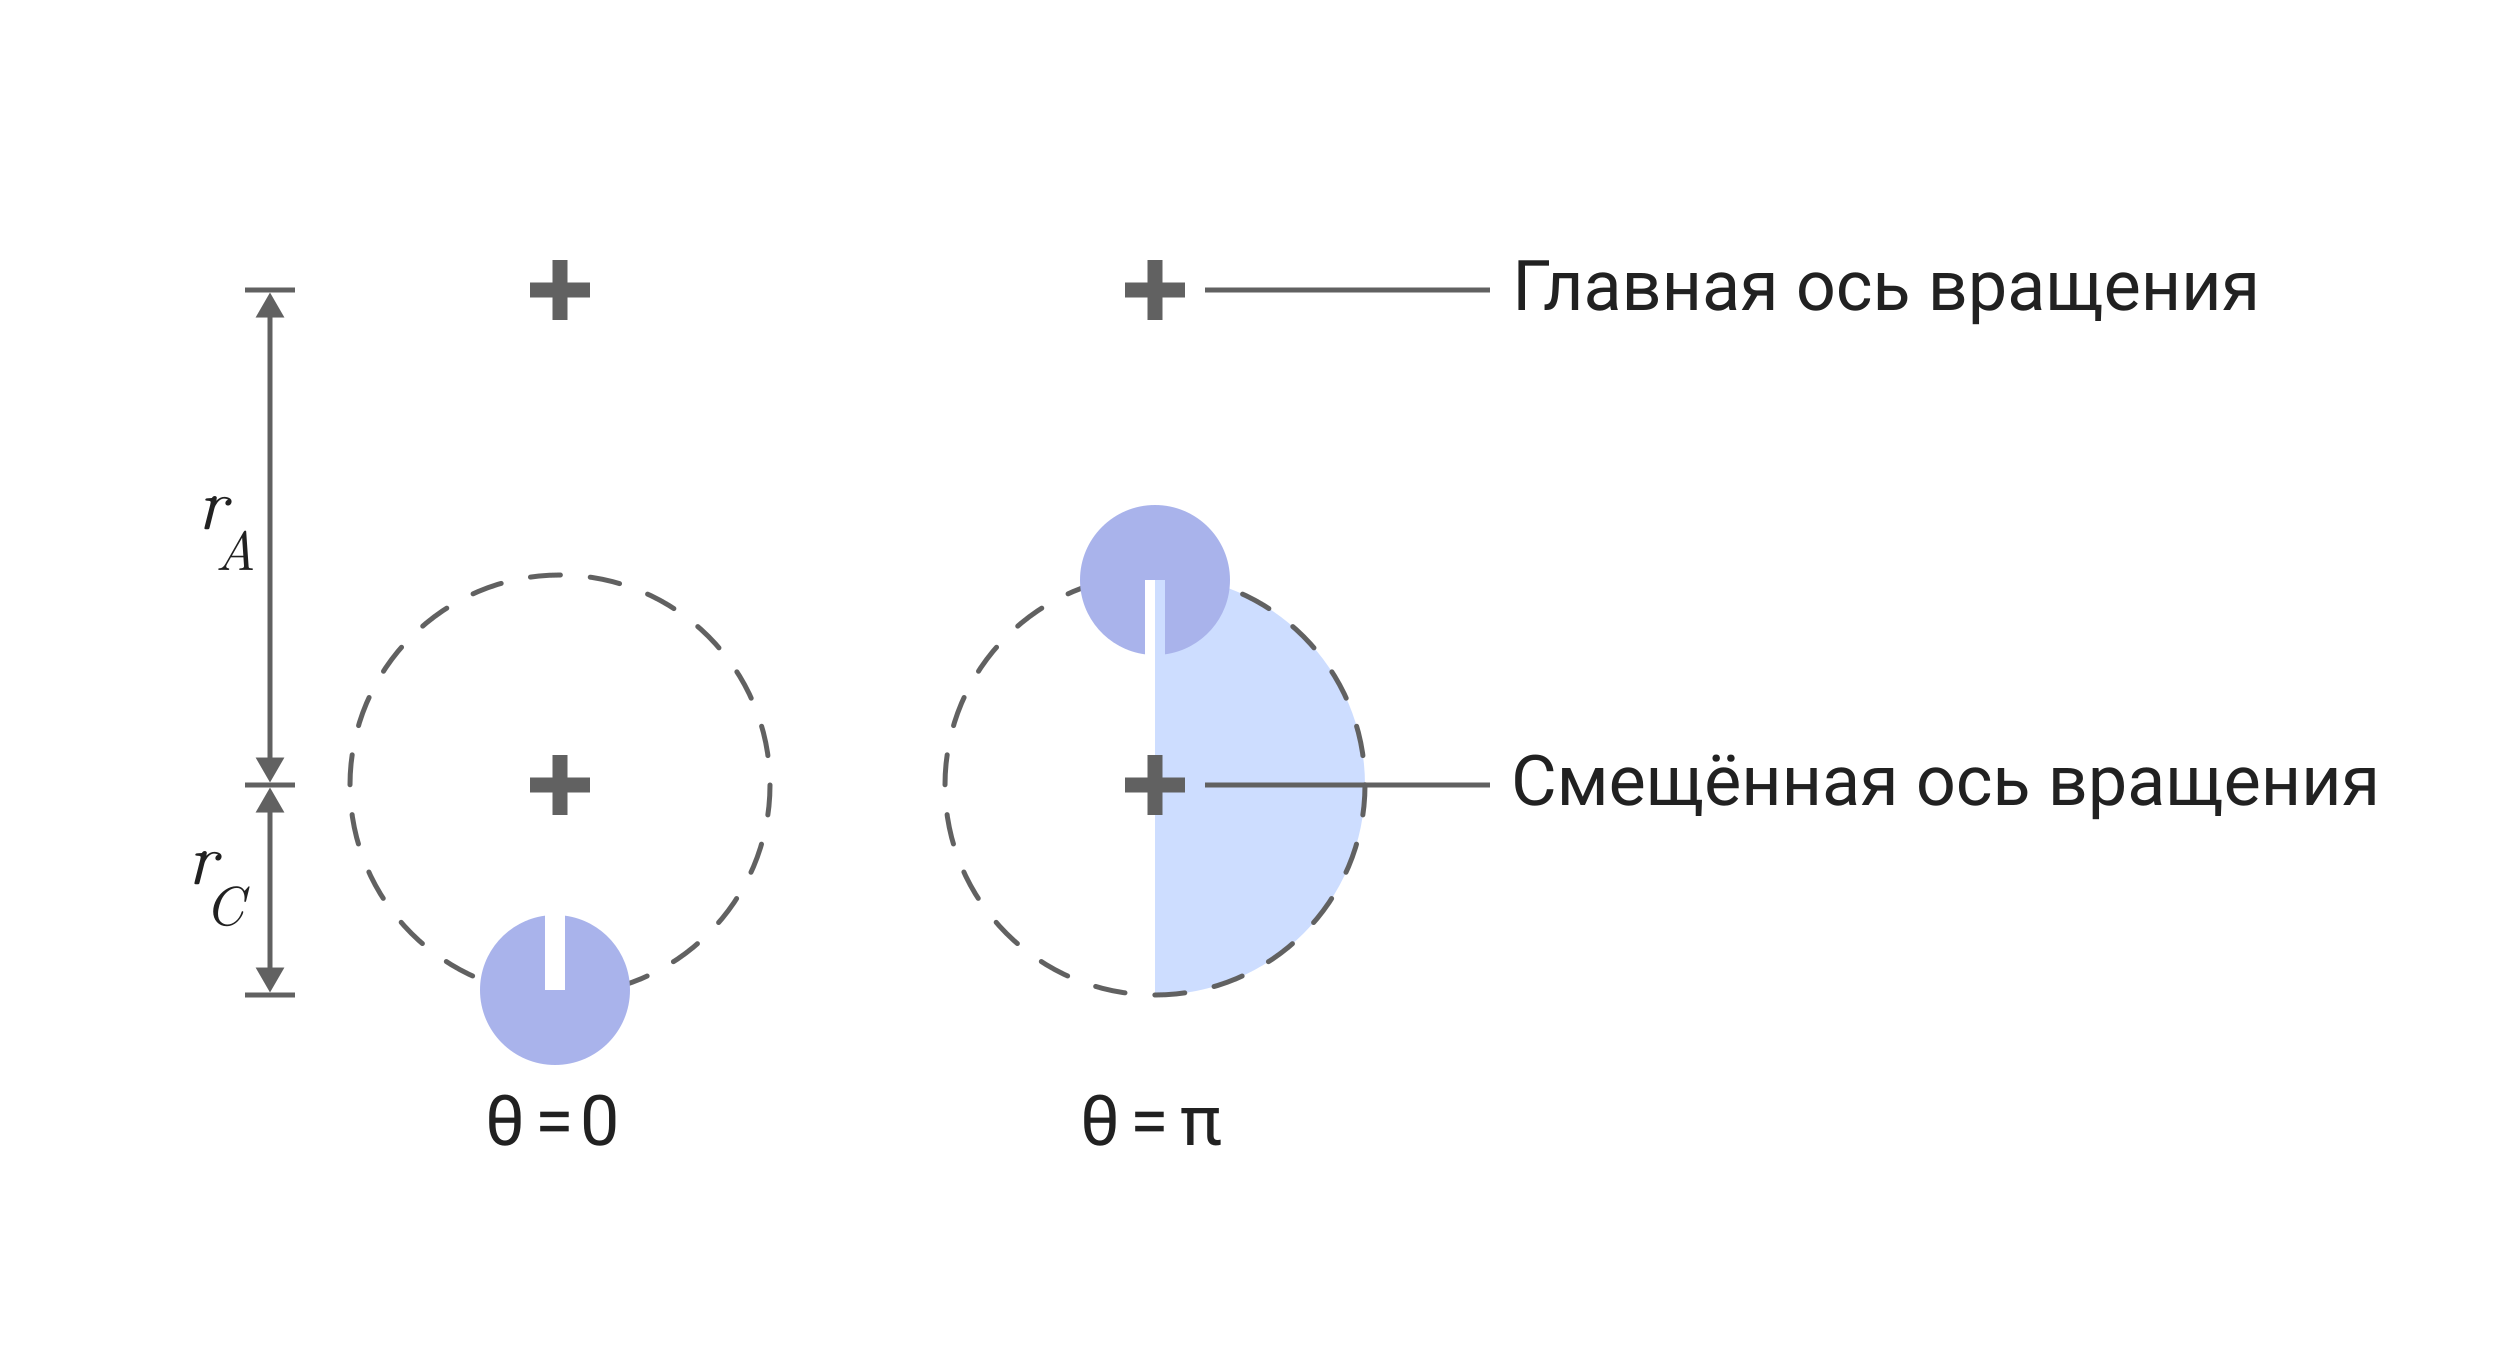 <svg width="500" height="272" viewBox="0 0 500 272" fill="none" xmlns="http://www.w3.org/2000/svg">
<path d="M231 199C254.196 199 273 180.196 273 157C273 133.804 254.196 115 231 115V199Z" fill="#CDDDFF"/>
<circle cx="112" cy="157" r="42" stroke="#616161" stroke-linecap="round" stroke-dasharray="6 6"/>
<circle cx="231" cy="157" r="42" stroke="#616161" stroke-linecap="round" stroke-dasharray="6 6"/>
<path d="M309.799 52.047V53.127H305V62H303.688V52.047H309.799ZM314.516 54.603V55.649H310.94V54.603H314.516ZM315.63 54.603V62H314.365V54.603H315.63ZM310.633 54.603H311.904L311.713 58.172C311.681 58.723 311.629 59.211 311.556 59.635C311.487 60.054 311.392 60.414 311.269 60.715C311.15 61.016 311 61.262 310.817 61.453C310.64 61.64 310.425 61.779 310.175 61.87C309.924 61.957 309.635 62 309.307 62H308.91V60.886L309.184 60.865C309.38 60.852 309.546 60.806 309.683 60.728C309.824 60.651 309.942 60.537 310.038 60.387C310.134 60.232 310.211 60.033 310.271 59.792C310.334 59.55 310.382 59.263 310.414 58.931C310.451 58.598 310.478 58.211 310.496 57.769L310.633 54.603ZM322.028 60.735V56.928C322.028 56.636 321.969 56.383 321.851 56.169C321.737 55.95 321.563 55.782 321.331 55.663C321.099 55.545 320.812 55.485 320.47 55.485C320.151 55.485 319.87 55.54 319.629 55.649C319.392 55.759 319.205 55.902 319.068 56.08C318.936 56.258 318.87 56.449 318.87 56.654H317.605C317.605 56.39 317.674 56.128 317.811 55.868C317.947 55.608 318.143 55.374 318.398 55.164C318.658 54.95 318.968 54.781 319.328 54.658C319.693 54.531 320.098 54.467 320.545 54.467C321.083 54.467 321.557 54.558 321.967 54.74C322.382 54.922 322.705 55.198 322.938 55.567C323.174 55.932 323.293 56.39 323.293 56.941V60.387C323.293 60.633 323.313 60.895 323.354 61.173C323.4 61.451 323.466 61.69 323.553 61.891V62H322.233C322.17 61.854 322.119 61.66 322.083 61.419C322.047 61.173 322.028 60.945 322.028 60.735ZM322.247 57.516L322.261 58.404H320.982C320.622 58.404 320.301 58.434 320.019 58.493C319.736 58.548 319.499 58.632 319.308 58.746C319.116 58.86 318.97 59.004 318.87 59.177C318.77 59.345 318.72 59.544 318.72 59.772C318.72 60.004 318.772 60.216 318.877 60.407C318.982 60.599 319.139 60.751 319.349 60.865C319.563 60.975 319.825 61.029 320.135 61.029C320.522 61.029 320.864 60.947 321.16 60.783C321.456 60.619 321.691 60.419 321.864 60.182C322.042 59.945 322.138 59.715 322.151 59.491L322.691 60.1C322.66 60.291 322.573 60.503 322.432 60.735C322.29 60.968 322.101 61.191 321.864 61.405C321.632 61.615 321.354 61.79 321.03 61.932C320.711 62.068 320.351 62.137 319.95 62.137C319.449 62.137 319.009 62.039 318.631 61.843C318.257 61.647 317.965 61.385 317.756 61.057C317.551 60.724 317.448 60.352 317.448 59.942C317.448 59.546 317.526 59.197 317.681 58.897C317.836 58.591 318.059 58.338 318.351 58.138C318.642 57.933 318.993 57.778 319.403 57.673C319.813 57.568 320.271 57.516 320.777 57.516H322.247ZM328.755 58.746H326.328L326.314 57.734H328.297C328.689 57.734 329.015 57.696 329.274 57.618C329.539 57.541 329.737 57.425 329.869 57.27C330.001 57.115 330.067 56.923 330.067 56.695C330.067 56.518 330.029 56.363 329.951 56.23C329.878 56.094 329.767 55.982 329.616 55.895C329.466 55.804 329.279 55.738 329.056 55.697C328.837 55.652 328.579 55.629 328.283 55.629H326.663V62H325.398V54.603H328.283C328.753 54.603 329.174 54.645 329.548 54.727C329.926 54.809 330.247 54.934 330.512 55.102C330.781 55.267 330.986 55.476 331.127 55.731C331.268 55.987 331.339 56.287 331.339 56.634C331.339 56.857 331.293 57.069 331.202 57.27C331.111 57.47 330.977 57.648 330.799 57.803C330.621 57.958 330.402 58.085 330.143 58.185C329.883 58.281 329.584 58.343 329.247 58.37L328.755 58.746ZM328.755 62H325.87L326.499 60.975H328.755C329.106 60.975 329.397 60.931 329.63 60.845C329.862 60.754 330.035 60.626 330.149 60.462C330.268 60.293 330.327 60.093 330.327 59.86C330.327 59.628 330.268 59.43 330.149 59.266C330.035 59.097 329.862 58.969 329.63 58.883C329.397 58.792 329.106 58.746 328.755 58.746H326.834L326.848 57.734H329.247L329.705 58.117C330.111 58.149 330.455 58.249 330.737 58.418C331.02 58.587 331.234 58.801 331.38 59.06C331.526 59.316 331.599 59.594 331.599 59.895C331.599 60.241 331.533 60.546 331.4 60.81C331.273 61.075 331.086 61.296 330.84 61.474C330.594 61.647 330.295 61.779 329.944 61.87C329.593 61.957 329.197 62 328.755 62ZM338.312 57.81V58.835H334.401V57.81H338.312ZM334.668 54.603V62H333.403V54.603H334.668ZM339.337 54.603V62H338.065V54.603H339.337ZM345.735 60.735V56.928C345.735 56.636 345.676 56.383 345.558 56.169C345.444 55.95 345.271 55.782 345.038 55.663C344.806 55.545 344.519 55.485 344.177 55.485C343.858 55.485 343.577 55.54 343.336 55.649C343.099 55.759 342.912 55.902 342.775 56.08C342.643 56.258 342.577 56.449 342.577 56.654H341.312C341.312 56.39 341.381 56.128 341.518 55.868C341.654 55.608 341.85 55.374 342.105 55.164C342.365 54.95 342.675 54.781 343.035 54.658C343.4 54.531 343.805 54.467 344.252 54.467C344.79 54.467 345.264 54.558 345.674 54.74C346.089 54.922 346.412 55.198 346.645 55.567C346.882 55.932 347 56.39 347 56.941V60.387C347 60.633 347.021 60.895 347.062 61.173C347.107 61.451 347.173 61.69 347.26 61.891V62H345.94C345.877 61.854 345.826 61.66 345.79 61.419C345.754 61.173 345.735 60.945 345.735 60.735ZM345.954 57.516L345.968 58.404H344.689C344.329 58.404 344.008 58.434 343.726 58.493C343.443 58.548 343.206 58.632 343.015 58.746C342.823 58.86 342.677 59.004 342.577 59.177C342.477 59.345 342.427 59.544 342.427 59.772C342.427 60.004 342.479 60.216 342.584 60.407C342.689 60.599 342.846 60.751 343.056 60.865C343.27 60.975 343.532 61.029 343.842 61.029C344.229 61.029 344.571 60.947 344.867 60.783C345.163 60.619 345.398 60.419 345.571 60.182C345.749 59.945 345.845 59.715 345.858 59.491L346.398 60.1C346.367 60.291 346.28 60.503 346.139 60.735C345.997 60.968 345.808 61.191 345.571 61.405C345.339 61.615 345.061 61.79 344.737 61.932C344.418 62.068 344.058 62.137 343.657 62.137C343.156 62.137 342.716 62.039 342.338 61.843C341.964 61.647 341.673 61.385 341.463 61.057C341.258 60.724 341.155 60.352 341.155 59.942C341.155 59.546 341.233 59.197 341.388 58.897C341.543 58.591 341.766 58.338 342.058 58.138C342.349 57.933 342.7 57.778 343.11 57.673C343.521 57.568 343.979 57.516 344.484 57.516H345.954ZM350.486 58.473H351.854L349.714 62H348.347L350.486 58.473ZM351.546 54.603H354.636V62H353.371V55.629H351.546C351.186 55.629 350.892 55.69 350.664 55.813C350.436 55.932 350.27 56.087 350.165 56.278C350.06 56.47 350.008 56.668 350.008 56.873C350.008 57.074 350.056 57.267 350.151 57.454C350.247 57.636 350.397 57.787 350.603 57.905C350.808 58.024 351.072 58.083 351.396 58.083H353.713V59.122H351.396C350.972 59.122 350.596 59.065 350.268 58.951C349.939 58.837 349.661 58.68 349.434 58.48C349.206 58.274 349.033 58.035 348.914 57.762C348.796 57.484 348.736 57.183 348.736 56.859C348.736 56.536 348.798 56.237 348.921 55.964C349.049 55.69 349.231 55.451 349.468 55.246C349.709 55.041 350.003 54.884 350.35 54.774C350.701 54.66 351.099 54.603 351.546 54.603ZM359.811 58.384V58.227C359.811 57.693 359.888 57.199 360.043 56.743C360.198 56.283 360.421 55.884 360.713 55.547C361.005 55.205 361.358 54.941 361.772 54.754C362.187 54.562 362.652 54.467 363.167 54.467C363.687 54.467 364.154 54.562 364.568 54.754C364.988 54.941 365.343 55.205 365.635 55.547C365.931 55.884 366.157 56.283 366.312 56.743C366.466 57.199 366.544 57.693 366.544 58.227V58.384C366.544 58.917 366.466 59.411 366.312 59.867C366.157 60.323 365.931 60.722 365.635 61.063C365.343 61.401 364.99 61.665 364.575 61.856C364.165 62.043 363.7 62.137 363.181 62.137C362.661 62.137 362.194 62.043 361.779 61.856C361.365 61.665 361.009 61.401 360.713 61.063C360.421 60.722 360.198 60.323 360.043 59.867C359.888 59.411 359.811 58.917 359.811 58.384ZM361.075 58.227V58.384C361.075 58.753 361.118 59.102 361.205 59.43C361.292 59.753 361.422 60.04 361.595 60.291C361.772 60.542 361.993 60.74 362.258 60.886C362.522 61.027 362.83 61.098 363.181 61.098C363.527 61.098 363.83 61.027 364.09 60.886C364.354 60.74 364.573 60.542 364.746 60.291C364.919 60.04 365.049 59.753 365.136 59.43C365.227 59.102 365.272 58.753 365.272 58.384V58.227C365.272 57.862 365.227 57.518 365.136 57.194C365.049 56.866 364.917 56.577 364.739 56.326C364.566 56.071 364.347 55.87 364.083 55.725C363.823 55.579 363.518 55.506 363.167 55.506C362.821 55.506 362.515 55.579 362.251 55.725C361.991 55.87 361.772 56.071 361.595 56.326C361.422 56.577 361.292 56.866 361.205 57.194C361.118 57.518 361.075 57.862 361.075 58.227ZM371.09 61.098C371.391 61.098 371.669 61.036 371.924 60.913C372.179 60.79 372.389 60.621 372.553 60.407C372.717 60.188 372.81 59.94 372.833 59.662H374.036C374.013 60.1 373.865 60.508 373.592 60.886C373.323 61.259 372.97 61.562 372.532 61.795C372.095 62.023 371.614 62.137 371.09 62.137C370.534 62.137 370.049 62.039 369.634 61.843C369.224 61.647 368.882 61.378 368.608 61.036C368.34 60.694 368.137 60.302 368 59.86C367.868 59.414 367.802 58.942 367.802 58.445V58.158C367.802 57.661 367.868 57.192 368 56.75C368.137 56.303 368.34 55.909 368.608 55.567C368.882 55.226 369.224 54.957 369.634 54.761C370.049 54.565 370.534 54.467 371.09 54.467C371.669 54.467 372.174 54.585 372.607 54.822C373.04 55.055 373.38 55.374 373.626 55.779C373.877 56.18 374.013 56.636 374.036 57.147H372.833C372.81 56.841 372.724 56.565 372.573 56.319C372.427 56.073 372.227 55.877 371.972 55.731C371.721 55.581 371.427 55.506 371.09 55.506C370.702 55.506 370.377 55.583 370.112 55.738C369.853 55.889 369.645 56.094 369.49 56.353C369.34 56.609 369.23 56.894 369.162 57.208C369.098 57.518 369.066 57.835 369.066 58.158V58.445C369.066 58.769 369.098 59.088 369.162 59.402C369.226 59.717 369.333 60.002 369.483 60.257C369.638 60.512 369.846 60.717 370.105 60.872C370.37 61.023 370.698 61.098 371.09 61.098ZM376.497 57.147H378.719C379.316 57.147 379.819 57.251 380.229 57.461C380.64 57.666 380.95 57.951 381.159 58.315C381.373 58.675 381.48 59.086 381.48 59.546C381.48 59.888 381.421 60.209 381.303 60.51C381.184 60.806 381.007 61.066 380.77 61.289C380.537 61.512 380.248 61.688 379.901 61.815C379.56 61.938 379.165 62 378.719 62H375.574V54.603H376.839V60.961H378.719C379.083 60.961 379.375 60.895 379.594 60.763C379.812 60.63 379.97 60.46 380.065 60.25C380.161 60.04 380.209 59.822 380.209 59.594C380.209 59.37 380.161 59.152 380.065 58.938C379.97 58.723 379.812 58.546 379.594 58.404C379.375 58.258 379.083 58.185 378.719 58.185H376.497V57.147ZM390.005 58.746H387.578L387.564 57.734H389.547C389.939 57.734 390.265 57.696 390.524 57.618C390.789 57.541 390.987 57.425 391.119 57.27C391.251 57.115 391.317 56.923 391.317 56.695C391.317 56.518 391.279 56.363 391.201 56.23C391.128 56.094 391.017 55.982 390.866 55.895C390.716 55.804 390.529 55.738 390.306 55.697C390.087 55.652 389.829 55.629 389.533 55.629H387.913V62H386.648V54.603H389.533C390.003 54.603 390.424 54.645 390.798 54.727C391.176 54.809 391.497 54.934 391.762 55.102C392.031 55.267 392.236 55.476 392.377 55.731C392.518 55.987 392.589 56.287 392.589 56.634C392.589 56.857 392.543 57.069 392.452 57.27C392.361 57.47 392.227 57.648 392.049 57.803C391.871 57.958 391.652 58.085 391.393 58.185C391.133 58.281 390.834 58.343 390.497 58.37L390.005 58.746ZM390.005 62H387.12L387.749 60.975H390.005C390.356 60.975 390.647 60.931 390.88 60.845C391.112 60.754 391.285 60.626 391.399 60.462C391.518 60.293 391.577 60.093 391.577 59.86C391.577 59.628 391.518 59.43 391.399 59.266C391.285 59.097 391.112 58.969 390.88 58.883C390.647 58.792 390.356 58.746 390.005 58.746H388.084L388.098 57.734H390.497L390.955 58.117C391.361 58.149 391.705 58.249 391.987 58.418C392.27 58.587 392.484 58.801 392.63 59.06C392.776 59.316 392.849 59.594 392.849 59.895C392.849 60.241 392.783 60.546 392.65 60.81C392.523 61.075 392.336 61.296 392.09 61.474C391.844 61.647 391.545 61.779 391.194 61.87C390.843 61.957 390.447 62 390.005 62ZM395.809 56.025V64.844H394.537V54.603H395.699L395.809 56.025ZM400.792 58.24V58.384C400.792 58.922 400.728 59.421 400.601 59.881C400.473 60.337 400.286 60.733 400.04 61.07C399.799 61.408 399.5 61.67 399.145 61.856C398.789 62.043 398.381 62.137 397.921 62.137C397.451 62.137 397.037 62.059 396.677 61.904C396.317 61.749 396.011 61.524 395.761 61.227C395.51 60.931 395.31 60.576 395.159 60.161C395.013 59.746 394.913 59.279 394.858 58.76V57.994C394.913 57.447 395.016 56.957 395.166 56.524C395.316 56.092 395.515 55.722 395.761 55.417C396.011 55.107 396.314 54.872 396.67 54.713C397.025 54.549 397.436 54.467 397.9 54.467C398.365 54.467 398.778 54.558 399.138 54.74C399.498 54.918 399.801 55.173 400.047 55.506C400.293 55.839 400.478 56.237 400.601 56.702C400.728 57.162 400.792 57.675 400.792 58.24ZM399.521 58.384V58.24C399.521 57.871 399.482 57.525 399.404 57.201C399.327 56.873 399.206 56.586 399.042 56.34C398.882 56.089 398.677 55.893 398.427 55.752C398.176 55.606 397.878 55.533 397.531 55.533C397.212 55.533 396.934 55.588 396.697 55.697C396.465 55.807 396.267 55.955 396.103 56.142C395.938 56.324 395.804 56.533 395.699 56.77C395.599 57.003 395.524 57.245 395.474 57.495V59.266C395.565 59.585 395.692 59.885 395.856 60.168C396.021 60.446 396.239 60.672 396.513 60.845C396.786 61.013 397.13 61.098 397.545 61.098C397.887 61.098 398.181 61.027 398.427 60.886C398.677 60.74 398.882 60.542 399.042 60.291C399.206 60.04 399.327 59.753 399.404 59.43C399.482 59.102 399.521 58.753 399.521 58.384ZM406.767 60.735V56.928C406.767 56.636 406.707 56.383 406.589 56.169C406.475 55.95 406.302 55.782 406.069 55.663C405.837 55.545 405.55 55.485 405.208 55.485C404.889 55.485 404.609 55.54 404.367 55.649C404.13 55.759 403.943 55.902 403.807 56.08C403.674 56.258 403.608 56.449 403.608 56.654H402.344C402.344 56.39 402.412 56.128 402.549 55.868C402.686 55.608 402.882 55.374 403.137 55.164C403.396 54.95 403.706 54.781 404.066 54.658C404.431 54.531 404.837 54.467 405.283 54.467C405.821 54.467 406.295 54.558 406.705 54.74C407.12 54.922 407.443 55.198 407.676 55.567C407.913 55.932 408.031 56.39 408.031 56.941V60.387C408.031 60.633 408.052 60.895 408.093 61.173C408.138 61.451 408.204 61.69 408.291 61.891V62H406.972C406.908 61.854 406.858 61.66 406.821 61.419C406.785 61.173 406.767 60.945 406.767 60.735ZM406.985 57.516L406.999 58.404H405.721C405.361 58.404 405.039 58.434 404.757 58.493C404.474 58.548 404.237 58.632 404.046 58.746C403.854 58.86 403.709 59.004 403.608 59.177C403.508 59.345 403.458 59.544 403.458 59.772C403.458 60.004 403.51 60.216 403.615 60.407C403.72 60.599 403.877 60.751 404.087 60.865C404.301 60.975 404.563 61.029 404.873 61.029C405.26 61.029 405.602 60.947 405.898 60.783C406.195 60.619 406.429 60.419 406.603 60.182C406.78 59.945 406.876 59.715 406.89 59.491L407.43 60.1C407.398 60.291 407.311 60.503 407.17 60.735C407.029 60.968 406.84 61.191 406.603 61.405C406.37 61.615 406.092 61.79 405.769 61.932C405.45 62.068 405.09 62.137 404.688 62.137C404.187 62.137 403.747 62.039 403.369 61.843C402.995 61.647 402.704 61.385 402.494 61.057C402.289 60.724 402.187 60.352 402.187 59.942C402.187 59.546 402.264 59.197 402.419 58.897C402.574 58.591 402.797 58.338 403.089 58.138C403.381 57.933 403.731 57.778 404.142 57.673C404.552 57.568 405.01 57.516 405.516 57.516H406.985ZM420.302 60.961L420.179 64.194H419.051V62H418.087V60.961H420.302ZM410.055 54.603H411.319V60.961H414.026V54.603H415.298V60.961H417.998V54.603H419.263V62H410.055V54.603ZM424.766 62.137C424.251 62.137 423.784 62.05 423.364 61.877C422.95 61.699 422.592 61.451 422.291 61.132C421.995 60.813 421.767 60.435 421.607 59.997C421.448 59.56 421.368 59.081 421.368 58.562V58.274C421.368 57.673 421.457 57.137 421.635 56.668C421.812 56.194 422.054 55.793 422.359 55.465C422.665 55.137 423.011 54.888 423.398 54.72C423.786 54.551 424.187 54.467 424.602 54.467C425.13 54.467 425.586 54.558 425.969 54.74C426.356 54.922 426.673 55.178 426.919 55.506C427.165 55.829 427.347 56.212 427.466 56.654C427.584 57.092 427.644 57.57 427.644 58.09V58.657H422.12V57.625H426.379V57.529C426.361 57.201 426.292 56.882 426.174 56.572C426.06 56.262 425.878 56.007 425.627 55.807C425.376 55.606 425.035 55.506 424.602 55.506C424.314 55.506 424.05 55.567 423.809 55.69C423.567 55.809 423.36 55.987 423.187 56.224C423.013 56.461 422.879 56.75 422.783 57.092C422.688 57.434 422.64 57.828 422.64 58.274V58.562C422.64 58.912 422.688 59.243 422.783 59.553C422.883 59.858 423.027 60.127 423.214 60.359C423.405 60.592 423.635 60.774 423.904 60.906C424.178 61.038 424.488 61.105 424.834 61.105C425.281 61.105 425.659 61.013 425.969 60.831C426.279 60.649 426.55 60.405 426.782 60.1L427.548 60.708C427.388 60.95 427.186 61.18 426.939 61.398C426.693 61.617 426.39 61.795 426.03 61.932C425.675 62.068 425.253 62.137 424.766 62.137ZM434.138 57.81V58.835H430.228V57.81H434.138ZM430.494 54.603V62H429.229V54.603H430.494ZM435.163 54.603V62H433.892V54.603H435.163ZM438.567 59.997L441.979 54.603H443.25V62H441.979V56.606L438.567 62H437.31V54.603H438.567V59.997ZM446.777 58.473H448.145L446.005 62H444.638L446.777 58.473ZM447.837 54.603H450.927V62H449.662V55.629H447.837C447.477 55.629 447.183 55.69 446.955 55.813C446.727 55.932 446.561 56.087 446.456 56.278C446.351 56.47 446.299 56.668 446.299 56.873C446.299 57.074 446.347 57.267 446.442 57.454C446.538 57.636 446.688 57.787 446.894 57.905C447.099 58.024 447.363 58.083 447.687 58.083H450.004V59.122H447.687C447.263 59.122 446.887 59.065 446.559 58.951C446.23 58.837 445.952 58.68 445.725 58.48C445.497 58.274 445.324 58.035 445.205 57.762C445.087 57.484 445.027 57.183 445.027 56.859C445.027 56.536 445.089 56.237 445.212 55.964C445.34 55.69 445.522 55.451 445.759 55.246C446 55.041 446.294 54.884 446.641 54.774C446.992 54.66 447.39 54.603 447.837 54.603Z" fill="#212121"/>
<path d="M309.381 157.835H310.693C310.625 158.464 310.445 159.027 310.153 159.523C309.862 160.02 309.449 160.414 308.916 160.706C308.383 160.993 307.717 161.137 306.92 161.137C306.337 161.137 305.806 161.027 305.327 160.809C304.853 160.59 304.445 160.28 304.104 159.879C303.762 159.473 303.497 158.988 303.311 158.423C303.128 157.853 303.037 157.22 303.037 156.522V155.531C303.037 154.834 303.128 154.203 303.311 153.638C303.497 153.068 303.764 152.58 304.11 152.175C304.461 151.769 304.883 151.457 305.375 151.238C305.867 151.02 306.421 150.91 307.036 150.91C307.788 150.91 308.424 151.051 308.943 151.334C309.463 151.617 309.866 152.008 310.153 152.51C310.445 153.007 310.625 153.583 310.693 154.239H309.381C309.317 153.774 309.199 153.376 309.025 153.043C308.852 152.706 308.606 152.446 308.287 152.264C307.968 152.081 307.551 151.99 307.036 151.99C306.594 151.99 306.204 152.075 305.867 152.243C305.535 152.412 305.254 152.651 305.026 152.961C304.803 153.271 304.634 153.642 304.521 154.075C304.407 154.508 304.35 154.989 304.35 155.518V156.522C304.35 157.01 304.4 157.468 304.5 157.896C304.605 158.325 304.762 158.701 304.972 159.024C305.181 159.348 305.448 159.603 305.771 159.79C306.095 159.972 306.478 160.063 306.92 160.063C307.48 160.063 307.927 159.975 308.26 159.797C308.592 159.619 308.843 159.364 309.012 159.031C309.185 158.699 309.308 158.3 309.381 157.835ZM316.552 159.318L319.067 153.604H320.284L316.989 161H316.114L312.833 153.604H314.05L316.552 159.318ZM313.681 153.604V161H312.416V153.604H313.681ZM319.382 161V153.604H320.653V161H319.382ZM325.76 161.137C325.245 161.137 324.778 161.05 324.358 160.877C323.944 160.699 323.586 160.451 323.285 160.132C322.989 159.813 322.761 159.435 322.602 158.997C322.442 158.56 322.362 158.081 322.362 157.562V157.274C322.362 156.673 322.451 156.137 322.629 155.668C322.807 155.194 323.048 154.793 323.354 154.465C323.659 154.137 324.005 153.888 324.393 153.72C324.78 153.551 325.181 153.467 325.596 153.467C326.124 153.467 326.58 153.558 326.963 153.74C327.35 153.923 327.667 154.178 327.913 154.506C328.159 154.829 328.341 155.212 328.46 155.654C328.578 156.092 328.638 156.57 328.638 157.09V157.657H323.114V156.625H327.373V156.529C327.355 156.201 327.286 155.882 327.168 155.572C327.054 155.262 326.872 155.007 326.621 154.807C326.37 154.606 326.029 154.506 325.596 154.506C325.309 154.506 325.044 154.567 324.803 154.69C324.561 154.809 324.354 154.987 324.181 155.224C324.007 155.461 323.873 155.75 323.777 156.092C323.682 156.434 323.634 156.828 323.634 157.274V157.562C323.634 157.912 323.682 158.243 323.777 158.553C323.878 158.858 324.021 159.127 324.208 159.359C324.399 159.592 324.63 159.774 324.898 159.906C325.172 160.038 325.482 160.104 325.828 160.104C326.275 160.104 326.653 160.013 326.963 159.831C327.273 159.649 327.544 159.405 327.776 159.1L328.542 159.708C328.382 159.95 328.18 160.18 327.934 160.398C327.688 160.617 327.384 160.795 327.024 160.932C326.669 161.068 326.247 161.137 325.76 161.137ZM340.396 159.961L340.272 163.194H339.145V161H338.181V159.961H340.396ZM330.148 153.604H331.413V159.961H334.12V153.604H335.392V159.961H338.092V153.604H339.356V161H330.148V153.604ZM344.859 161.137C344.344 161.137 343.877 161.05 343.458 160.877C343.043 160.699 342.686 160.451 342.385 160.132C342.089 159.813 341.861 159.435 341.701 158.997C341.542 158.56 341.462 158.081 341.462 157.562V157.274C341.462 156.673 341.551 156.137 341.729 155.668C341.906 155.194 342.148 154.793 342.453 154.465C342.758 154.137 343.105 153.888 343.492 153.72C343.88 153.551 344.281 153.467 344.695 153.467C345.224 153.467 345.68 153.558 346.062 153.74C346.45 153.923 346.767 154.178 347.013 154.506C347.259 154.829 347.441 155.212 347.56 155.654C347.678 156.092 347.737 156.57 347.737 157.09V157.657H342.214V156.625H346.473V156.529C346.454 156.201 346.386 155.882 346.268 155.572C346.154 155.262 345.971 155.007 345.721 154.807C345.47 154.606 345.128 154.506 344.695 154.506C344.408 154.506 344.144 154.567 343.902 154.69C343.661 154.809 343.453 154.987 343.28 155.224C343.107 155.461 342.973 155.75 342.877 156.092C342.781 156.434 342.733 156.828 342.733 157.274V157.562C342.733 157.912 342.781 158.243 342.877 158.553C342.977 158.858 343.121 159.127 343.308 159.359C343.499 159.592 343.729 159.774 343.998 159.906C344.271 160.038 344.581 160.104 344.928 160.104C345.374 160.104 345.753 160.013 346.062 159.831C346.372 159.649 346.644 159.405 346.876 159.1L347.642 159.708C347.482 159.95 347.279 160.18 347.033 160.398C346.787 160.617 346.484 160.795 346.124 160.932C345.769 161.068 345.347 161.137 344.859 161.137ZM342.487 151.628C342.487 151.423 342.551 151.25 342.679 151.108C342.806 150.967 342.991 150.896 343.232 150.896C343.479 150.896 343.665 150.967 343.793 151.108C343.921 151.25 343.984 151.423 343.984 151.628C343.984 151.824 343.921 151.993 343.793 152.134C343.665 152.271 343.479 152.339 343.232 152.339C342.991 152.339 342.806 152.271 342.679 152.134C342.551 151.993 342.487 151.824 342.487 151.628ZM345.434 151.642C345.434 151.437 345.495 151.263 345.618 151.122C345.746 150.981 345.933 150.91 346.179 150.91C346.42 150.91 346.605 150.981 346.732 151.122C346.865 151.263 346.931 151.437 346.931 151.642C346.931 151.838 346.865 152.006 346.732 152.147C346.605 152.284 346.42 152.353 346.179 152.353C345.933 152.353 345.746 152.284 345.618 152.147C345.495 152.006 345.434 151.838 345.434 151.642ZM354.231 156.81V157.835H350.321V156.81H354.231ZM350.588 153.604V161H349.323V153.604H350.588ZM355.257 153.604V161H353.985V153.604H355.257ZM362.312 156.81V157.835H358.401V156.81H362.312ZM358.668 153.604V161H357.403V153.604H358.668ZM363.337 153.604V161H362.065V153.604H363.337ZM369.735 159.735V155.928C369.735 155.636 369.676 155.383 369.558 155.169C369.444 154.95 369.271 154.782 369.038 154.663C368.806 154.545 368.519 154.485 368.177 154.485C367.858 154.485 367.577 154.54 367.336 154.649C367.099 154.759 366.912 154.902 366.775 155.08C366.643 155.258 366.577 155.449 366.577 155.654H365.312C365.312 155.39 365.381 155.128 365.518 154.868C365.654 154.608 365.85 154.374 366.105 154.164C366.365 153.95 366.675 153.781 367.035 153.658C367.4 153.531 367.805 153.467 368.252 153.467C368.79 153.467 369.264 153.558 369.674 153.74C370.089 153.923 370.412 154.198 370.645 154.567C370.882 154.932 371 155.39 371 155.941V159.387C371 159.633 371.021 159.895 371.062 160.173C371.107 160.451 371.173 160.69 371.26 160.891V161H369.94C369.877 160.854 369.826 160.66 369.79 160.419C369.754 160.173 369.735 159.945 369.735 159.735ZM369.954 156.516L369.968 157.404H368.689C368.329 157.404 368.008 157.434 367.726 157.493C367.443 157.548 367.206 157.632 367.015 157.746C366.823 157.86 366.677 158.004 366.577 158.177C366.477 158.345 366.427 158.544 366.427 158.771C366.427 159.004 366.479 159.216 366.584 159.407C366.689 159.599 366.846 159.751 367.056 159.865C367.27 159.975 367.532 160.029 367.842 160.029C368.229 160.029 368.571 159.947 368.867 159.783C369.163 159.619 369.398 159.419 369.571 159.182C369.749 158.945 369.845 158.715 369.858 158.491L370.398 159.1C370.367 159.291 370.28 159.503 370.139 159.735C369.997 159.968 369.808 160.191 369.571 160.405C369.339 160.615 369.061 160.79 368.737 160.932C368.418 161.068 368.058 161.137 367.657 161.137C367.156 161.137 366.716 161.039 366.338 160.843C365.964 160.647 365.673 160.385 365.463 160.057C365.258 159.724 365.155 159.353 365.155 158.942C365.155 158.546 365.233 158.197 365.388 157.896C365.543 157.591 365.766 157.338 366.058 157.138C366.349 156.933 366.7 156.778 367.11 156.673C367.521 156.568 367.979 156.516 368.484 156.516H369.954ZM374.486 157.473H375.854L373.714 161H372.347L374.486 157.473ZM375.546 153.604H378.636V161H377.371V154.629H375.546C375.186 154.629 374.892 154.69 374.664 154.813C374.436 154.932 374.27 155.087 374.165 155.278C374.06 155.47 374.008 155.668 374.008 155.873C374.008 156.074 374.056 156.267 374.151 156.454C374.247 156.636 374.397 156.787 374.603 156.905C374.808 157.024 375.072 157.083 375.396 157.083H377.713V158.122H375.396C374.972 158.122 374.596 158.065 374.268 157.951C373.939 157.837 373.661 157.68 373.434 157.479C373.206 157.274 373.033 157.035 372.914 156.762C372.796 156.484 372.736 156.183 372.736 155.859C372.736 155.536 372.798 155.237 372.921 154.964C373.049 154.69 373.231 154.451 373.468 154.246C373.709 154.041 374.003 153.884 374.35 153.774C374.701 153.66 375.099 153.604 375.546 153.604ZM383.811 157.384V157.227C383.811 156.693 383.888 156.199 384.043 155.743C384.198 155.283 384.421 154.884 384.713 154.547C385.005 154.205 385.358 153.941 385.772 153.754C386.187 153.562 386.652 153.467 387.167 153.467C387.687 153.467 388.154 153.562 388.568 153.754C388.988 153.941 389.343 154.205 389.635 154.547C389.931 154.884 390.157 155.283 390.312 155.743C390.466 156.199 390.544 156.693 390.544 157.227V157.384C390.544 157.917 390.466 158.411 390.312 158.867C390.157 159.323 389.931 159.722 389.635 160.063C389.343 160.401 388.99 160.665 388.575 160.856C388.165 161.043 387.7 161.137 387.181 161.137C386.661 161.137 386.194 161.043 385.779 160.856C385.365 160.665 385.009 160.401 384.713 160.063C384.421 159.722 384.198 159.323 384.043 158.867C383.888 158.411 383.811 157.917 383.811 157.384ZM385.075 157.227V157.384C385.075 157.753 385.118 158.102 385.205 158.43C385.292 158.753 385.422 159.04 385.595 159.291C385.772 159.542 385.993 159.74 386.258 159.886C386.522 160.027 386.83 160.098 387.181 160.098C387.527 160.098 387.83 160.027 388.09 159.886C388.354 159.74 388.573 159.542 388.746 159.291C388.919 159.04 389.049 158.753 389.136 158.43C389.227 158.102 389.272 157.753 389.272 157.384V157.227C389.272 156.862 389.227 156.518 389.136 156.194C389.049 155.866 388.917 155.577 388.739 155.326C388.566 155.071 388.347 154.87 388.083 154.725C387.823 154.579 387.518 154.506 387.167 154.506C386.821 154.506 386.515 154.579 386.251 154.725C385.991 154.87 385.772 155.071 385.595 155.326C385.422 155.577 385.292 155.866 385.205 156.194C385.118 156.518 385.075 156.862 385.075 157.227ZM395.09 160.098C395.391 160.098 395.669 160.036 395.924 159.913C396.179 159.79 396.389 159.621 396.553 159.407C396.717 159.188 396.81 158.94 396.833 158.662H398.036C398.013 159.1 397.865 159.507 397.592 159.886C397.323 160.259 396.97 160.562 396.532 160.795C396.095 161.023 395.614 161.137 395.09 161.137C394.534 161.137 394.049 161.039 393.634 160.843C393.224 160.647 392.882 160.378 392.608 160.036C392.34 159.694 392.137 159.302 392 158.86C391.868 158.414 391.802 157.942 391.802 157.445V157.158C391.802 156.661 391.868 156.192 392 155.75C392.137 155.303 392.34 154.909 392.608 154.567C392.882 154.226 393.224 153.957 393.634 153.761C394.049 153.565 394.534 153.467 395.09 153.467C395.669 153.467 396.174 153.585 396.607 153.822C397.04 154.055 397.38 154.374 397.626 154.779C397.877 155.18 398.013 155.636 398.036 156.146H396.833C396.81 155.841 396.724 155.565 396.573 155.319C396.427 155.073 396.227 154.877 395.972 154.731C395.721 154.581 395.427 154.506 395.09 154.506C394.702 154.506 394.377 154.583 394.112 154.738C393.853 154.889 393.645 155.094 393.49 155.354C393.34 155.609 393.23 155.894 393.162 156.208C393.098 156.518 393.066 156.835 393.066 157.158V157.445C393.066 157.769 393.098 158.088 393.162 158.402C393.226 158.717 393.333 159.002 393.483 159.257C393.638 159.512 393.846 159.717 394.105 159.872C394.37 160.022 394.698 160.098 395.09 160.098ZM400.497 156.146H402.719C403.316 156.146 403.819 156.251 404.229 156.461C404.64 156.666 404.95 156.951 405.159 157.315C405.373 157.675 405.48 158.086 405.48 158.546C405.48 158.888 405.421 159.209 405.303 159.51C405.184 159.806 405.007 160.066 404.77 160.289C404.537 160.512 404.248 160.688 403.901 160.815C403.56 160.938 403.165 161 402.719 161H399.574V153.604H400.839V159.961H402.719C403.083 159.961 403.375 159.895 403.594 159.763C403.812 159.631 403.97 159.46 404.065 159.25C404.161 159.04 404.209 158.822 404.209 158.594C404.209 158.37 404.161 158.152 404.065 157.938C403.97 157.723 403.812 157.546 403.594 157.404C403.375 157.258 403.083 157.186 402.719 157.186H400.497V156.146ZM414.005 157.746H411.578L411.564 156.734H413.547C413.939 156.734 414.265 156.696 414.524 156.618C414.789 156.541 414.987 156.424 415.119 156.27C415.251 156.115 415.317 155.923 415.317 155.695C415.317 155.518 415.279 155.363 415.201 155.23C415.128 155.094 415.017 154.982 414.866 154.896C414.716 154.804 414.529 154.738 414.306 154.697C414.087 154.652 413.829 154.629 413.533 154.629H411.913V161H410.648V153.604H413.533C414.003 153.604 414.424 153.645 414.798 153.727C415.176 153.809 415.497 153.934 415.762 154.103C416.031 154.267 416.236 154.476 416.377 154.731C416.518 154.987 416.589 155.287 416.589 155.634C416.589 155.857 416.543 156.069 416.452 156.27C416.361 156.47 416.227 156.648 416.049 156.803C415.871 156.958 415.652 157.085 415.393 157.186C415.133 157.281 414.834 157.343 414.497 157.37L414.005 157.746ZM414.005 161H411.12L411.749 159.975H414.005C414.356 159.975 414.647 159.931 414.88 159.845C415.112 159.754 415.285 159.626 415.399 159.462C415.518 159.293 415.577 159.093 415.577 158.86C415.577 158.628 415.518 158.43 415.399 158.266C415.285 158.097 415.112 157.969 414.88 157.883C414.647 157.792 414.356 157.746 414.005 157.746H412.084L412.098 156.734H414.497L414.955 157.117C415.361 157.149 415.705 157.249 415.987 157.418C416.27 157.587 416.484 157.801 416.63 158.061C416.776 158.316 416.849 158.594 416.849 158.895C416.849 159.241 416.783 159.546 416.65 159.811C416.523 160.075 416.336 160.296 416.09 160.474C415.844 160.647 415.545 160.779 415.194 160.87C414.843 160.957 414.447 161 414.005 161ZM419.809 155.025V163.844H418.537V153.604H419.699L419.809 155.025ZM424.792 157.24V157.384C424.792 157.922 424.728 158.421 424.601 158.881C424.473 159.337 424.286 159.733 424.04 160.07C423.799 160.408 423.5 160.67 423.145 160.856C422.789 161.043 422.381 161.137 421.921 161.137C421.451 161.137 421.037 161.059 420.677 160.904C420.317 160.749 420.011 160.524 419.761 160.228C419.51 159.931 419.31 159.576 419.159 159.161C419.013 158.746 418.913 158.279 418.858 157.76V156.994C418.913 156.447 419.016 155.957 419.166 155.524C419.316 155.091 419.515 154.722 419.761 154.417C420.011 154.107 420.314 153.872 420.67 153.713C421.025 153.549 421.436 153.467 421.9 153.467C422.365 153.467 422.778 153.558 423.138 153.74C423.498 153.918 423.801 154.173 424.047 154.506C424.293 154.839 424.478 155.237 424.601 155.702C424.728 156.162 424.792 156.675 424.792 157.24ZM423.521 157.384V157.24C423.521 156.871 423.482 156.525 423.404 156.201C423.327 155.873 423.206 155.586 423.042 155.34C422.882 155.089 422.677 154.893 422.427 154.752C422.176 154.606 421.878 154.533 421.531 154.533C421.212 154.533 420.934 154.588 420.697 154.697C420.465 154.807 420.267 154.955 420.103 155.142C419.938 155.324 419.804 155.534 419.699 155.771C419.599 156.003 419.524 156.244 419.474 156.495V158.266C419.565 158.585 419.692 158.885 419.856 159.168C420.021 159.446 420.239 159.672 420.513 159.845C420.786 160.013 421.13 160.098 421.545 160.098C421.887 160.098 422.181 160.027 422.427 159.886C422.677 159.74 422.882 159.542 423.042 159.291C423.206 159.04 423.327 158.753 423.404 158.43C423.482 158.102 423.521 157.753 423.521 157.384ZM430.767 159.735V155.928C430.767 155.636 430.707 155.383 430.589 155.169C430.475 154.95 430.302 154.782 430.069 154.663C429.837 154.545 429.55 154.485 429.208 154.485C428.889 154.485 428.609 154.54 428.367 154.649C428.13 154.759 427.943 154.902 427.807 155.08C427.674 155.258 427.608 155.449 427.608 155.654H426.344C426.344 155.39 426.412 155.128 426.549 154.868C426.686 154.608 426.882 154.374 427.137 154.164C427.396 153.95 427.706 153.781 428.066 153.658C428.431 153.531 428.837 153.467 429.283 153.467C429.821 153.467 430.295 153.558 430.705 153.74C431.12 153.923 431.443 154.198 431.676 154.567C431.913 154.932 432.031 155.39 432.031 155.941V159.387C432.031 159.633 432.052 159.895 432.093 160.173C432.138 160.451 432.204 160.69 432.291 160.891V161H430.972C430.908 160.854 430.858 160.66 430.821 160.419C430.785 160.173 430.767 159.945 430.767 159.735ZM430.985 156.516L430.999 157.404H429.721C429.361 157.404 429.039 157.434 428.757 157.493C428.474 157.548 428.237 157.632 428.046 157.746C427.854 157.86 427.709 158.004 427.608 158.177C427.508 158.345 427.458 158.544 427.458 158.771C427.458 159.004 427.51 159.216 427.615 159.407C427.72 159.599 427.877 159.751 428.087 159.865C428.301 159.975 428.563 160.029 428.873 160.029C429.26 160.029 429.602 159.947 429.898 159.783C430.195 159.619 430.429 159.419 430.603 159.182C430.78 158.945 430.876 158.715 430.89 158.491L431.43 159.1C431.398 159.291 431.311 159.503 431.17 159.735C431.029 159.968 430.84 160.191 430.603 160.405C430.37 160.615 430.092 160.79 429.769 160.932C429.45 161.068 429.09 161.137 428.688 161.137C428.187 161.137 427.747 161.039 427.369 160.843C426.995 160.647 426.704 160.385 426.494 160.057C426.289 159.724 426.187 159.353 426.187 158.942C426.187 158.546 426.264 158.197 426.419 157.896C426.574 157.591 426.797 157.338 427.089 157.138C427.381 156.933 427.731 156.778 428.142 156.673C428.552 156.568 429.01 156.516 429.516 156.516H430.985ZM444.302 159.961L444.179 163.194H443.051V161H442.087V159.961H444.302ZM434.055 153.604H435.319V159.961H438.026V153.604H439.298V159.961H441.998V153.604H443.263V161H434.055V153.604ZM448.766 161.137C448.251 161.137 447.784 161.05 447.364 160.877C446.95 160.699 446.592 160.451 446.291 160.132C445.995 159.813 445.767 159.435 445.607 158.997C445.448 158.56 445.368 158.081 445.368 157.562V157.274C445.368 156.673 445.457 156.137 445.635 155.668C445.812 155.194 446.054 154.793 446.359 154.465C446.665 154.137 447.011 153.888 447.398 153.72C447.786 153.551 448.187 153.467 448.602 153.467C449.13 153.467 449.586 153.558 449.969 153.74C450.356 153.923 450.673 154.178 450.919 154.506C451.165 154.829 451.347 155.212 451.466 155.654C451.584 156.092 451.644 156.57 451.644 157.09V157.657H446.12V156.625H450.379V156.529C450.361 156.201 450.292 155.882 450.174 155.572C450.06 155.262 449.878 155.007 449.627 154.807C449.376 154.606 449.035 154.506 448.602 154.506C448.314 154.506 448.05 154.567 447.809 154.69C447.567 154.809 447.36 154.987 447.187 155.224C447.013 155.461 446.879 155.75 446.783 156.092C446.688 156.434 446.64 156.828 446.64 157.274V157.562C446.64 157.912 446.688 158.243 446.783 158.553C446.883 158.858 447.027 159.127 447.214 159.359C447.405 159.592 447.635 159.774 447.904 159.906C448.178 160.038 448.488 160.104 448.834 160.104C449.281 160.104 449.659 160.013 449.969 159.831C450.279 159.649 450.55 159.405 450.782 159.1L451.548 159.708C451.388 159.95 451.186 160.18 450.939 160.398C450.693 160.617 450.39 160.795 450.03 160.932C449.675 161.068 449.253 161.137 448.766 161.137ZM458.138 156.81V157.835H454.228V156.81H458.138ZM454.494 153.604V161H453.229V153.604H454.494ZM459.163 153.604V161H457.892V153.604H459.163ZM462.567 158.997L465.979 153.604H467.25V161H465.979V155.606L462.567 161H461.31V153.604H462.567V158.997ZM470.777 157.473H472.145L470.005 161H468.638L470.777 157.473ZM471.837 153.604H474.927V161H473.662V154.629H471.837C471.477 154.629 471.183 154.69 470.955 154.813C470.727 154.932 470.561 155.087 470.456 155.278C470.351 155.47 470.299 155.668 470.299 155.873C470.299 156.074 470.347 156.267 470.442 156.454C470.538 156.636 470.688 156.787 470.894 156.905C471.099 157.024 471.363 157.083 471.687 157.083H474.004V158.122H471.687C471.263 158.122 470.887 158.065 470.559 157.951C470.23 157.837 469.952 157.68 469.725 157.479C469.497 157.274 469.324 157.035 469.205 156.762C469.087 156.484 469.027 156.183 469.027 155.859C469.027 155.536 469.089 155.237 469.212 154.964C469.34 154.69 469.522 154.451 469.759 154.246C470 154.041 470.294 153.884 470.641 153.774C470.992 153.66 471.39 153.604 471.837 153.604Z" fill="#212121"/>
<path d="M100.979 218.91C101.366 218.91 101.721 218.967 102.045 219.081C102.368 219.19 102.658 219.361 102.913 219.594C103.173 219.822 103.392 220.113 103.569 220.469C103.752 220.82 103.888 221.237 103.979 221.72C104.075 222.198 104.123 222.745 104.123 223.36V224.625C104.123 225.24 104.075 225.789 103.979 226.272C103.888 226.756 103.754 227.177 103.576 227.537C103.398 227.897 103.182 228.196 102.927 228.433C102.672 228.67 102.382 228.847 102.059 228.966C101.735 229.08 101.38 229.137 100.992 229.137C100.609 229.137 100.256 229.08 99.933 228.966C99.609 228.847 99.317 228.67 99.058 228.433C98.802 228.196 98.584 227.897 98.401 227.537C98.219 227.177 98.08 226.756 97.984 226.272C97.889 225.789 97.841 225.24 97.841 224.625V223.36C97.841 222.745 97.889 222.198 97.984 221.72C98.08 221.237 98.217 220.82 98.394 220.469C98.577 220.113 98.796 219.822 99.051 219.594C99.306 219.361 99.595 219.19 99.919 219.081C100.243 218.967 100.596 218.91 100.979 218.91ZM100.979 219.942C100.678 219.942 100.409 220.013 100.172 220.154C99.939 220.296 99.743 220.503 99.584 220.776C99.429 221.05 99.311 221.385 99.228 221.781C99.147 222.178 99.106 222.633 99.106 223.148V223.524H102.858V223.148C102.858 222.738 102.831 222.365 102.776 222.027C102.726 221.69 102.651 221.392 102.551 221.132C102.451 220.872 102.323 220.656 102.168 220.482C102.018 220.305 101.842 220.17 101.642 220.079C101.446 219.988 101.225 219.942 100.979 219.942ZM100.992 228.098C101.238 228.098 101.459 228.05 101.655 227.954C101.856 227.858 102.031 227.719 102.182 227.537C102.332 227.355 102.457 227.132 102.558 226.867C102.658 226.598 102.733 226.293 102.783 225.951C102.833 225.609 102.858 225.233 102.858 224.823V224.557H99.106V224.823C99.106 225.233 99.13 225.609 99.181 225.951C99.235 226.293 99.315 226.598 99.42 226.867C99.525 227.132 99.652 227.355 99.803 227.537C99.958 227.719 100.133 227.858 100.329 227.954C100.53 228.05 100.751 228.098 100.992 228.098Z" fill="#212121"/>
<path d="M219.979 218.91C220.366 218.91 220.721 218.967 221.045 219.081C221.368 219.19 221.658 219.361 221.913 219.594C222.173 219.822 222.392 220.113 222.569 220.469C222.752 220.82 222.888 221.237 222.979 221.72C223.075 222.198 223.123 222.745 223.123 223.36V224.625C223.123 225.24 223.075 225.789 222.979 226.272C222.888 226.756 222.754 227.177 222.576 227.537C222.398 227.897 222.182 228.196 221.927 228.433C221.672 228.67 221.382 228.847 221.059 228.966C220.735 229.08 220.38 229.137 219.992 229.137C219.609 229.137 219.256 229.08 218.933 228.966C218.609 228.847 218.317 228.67 218.058 228.433C217.802 228.196 217.584 227.897 217.401 227.537C217.219 227.177 217.08 226.756 216.984 226.272C216.889 225.789 216.841 225.24 216.841 224.625V223.36C216.841 222.745 216.889 222.198 216.984 221.72C217.08 221.237 217.217 220.82 217.395 220.469C217.577 220.113 217.796 219.822 218.051 219.594C218.306 219.361 218.595 219.19 218.919 219.081C219.243 218.967 219.596 218.91 219.979 218.91ZM219.979 219.942C219.678 219.942 219.409 220.013 219.172 220.154C218.939 220.296 218.743 220.503 218.584 220.776C218.429 221.05 218.311 221.385 218.229 221.781C218.146 222.178 218.105 222.633 218.105 223.148V223.524H221.858V223.148C221.858 222.738 221.831 222.365 221.776 222.027C221.726 221.69 221.651 221.392 221.551 221.132C221.451 220.872 221.323 220.656 221.168 220.482C221.018 220.305 220.842 220.17 220.642 220.079C220.446 219.988 220.225 219.942 219.979 219.942ZM219.992 228.098C220.238 228.098 220.459 228.05 220.655 227.954C220.856 227.858 221.031 227.719 221.182 227.537C221.332 227.355 221.457 227.132 221.558 226.867C221.658 226.598 221.733 226.293 221.783 225.951C221.833 225.609 221.858 225.233 221.858 224.823V224.557H218.105V224.823C218.105 225.233 218.131 225.609 218.181 225.951C218.235 226.293 218.315 226.598 218.42 226.867C218.525 227.132 218.652 227.355 218.803 227.537C218.958 227.719 219.133 227.858 219.329 227.954C219.53 228.05 219.751 228.098 219.992 228.098Z" fill="#212121"/>
<path d="M113.74 222.335V223.436H108.039V222.335H113.74ZM113.74 225.172V226.272H108.039V225.172H113.74Z" fill="#212121"/>
<path d="M232.74 222.335V223.436H227.039V222.335H232.74ZM232.74 225.172V226.272H227.039V225.172H232.74Z" fill="#212121"/>
<path d="M123.075 223.23V224.748C123.075 225.564 123.002 226.252 122.856 226.812C122.711 227.373 122.501 227.824 122.228 228.166C121.954 228.508 121.624 228.756 121.236 228.911C120.854 229.062 120.421 229.137 119.938 229.137C119.555 229.137 119.201 229.089 118.878 228.993C118.554 228.897 118.263 228.745 118.003 228.535C117.748 228.321 117.529 228.043 117.347 227.701C117.164 227.359 117.025 226.945 116.93 226.457C116.834 225.969 116.786 225.4 116.786 224.748V223.23C116.786 222.415 116.859 221.731 117.005 221.18C117.155 220.628 117.367 220.186 117.641 219.854C117.914 219.516 118.242 219.275 118.625 219.129C119.012 218.983 119.445 218.91 119.924 218.91C120.311 218.91 120.667 218.958 120.99 219.054C121.318 219.145 121.61 219.293 121.865 219.498C122.12 219.699 122.337 219.967 122.515 220.305C122.697 220.637 122.836 221.045 122.932 221.528C123.027 222.011 123.075 222.579 123.075 223.23ZM121.804 224.953V223.019C121.804 222.572 121.776 222.18 121.722 221.843C121.672 221.501 121.596 221.209 121.496 220.968C121.396 220.726 121.268 220.53 121.113 220.38C120.963 220.229 120.787 220.12 120.587 220.052C120.391 219.979 120.17 219.942 119.924 219.942C119.623 219.942 119.356 219.999 119.124 220.113C118.892 220.223 118.696 220.398 118.536 220.64C118.381 220.881 118.263 221.198 118.181 221.59C118.099 221.982 118.058 222.458 118.058 223.019V224.953C118.058 225.4 118.083 225.794 118.133 226.136C118.188 226.478 118.267 226.774 118.372 227.024C118.477 227.271 118.604 227.473 118.755 227.633C118.905 227.792 119.078 227.911 119.274 227.988C119.475 228.061 119.696 228.098 119.938 228.098C120.247 228.098 120.519 228.038 120.751 227.92C120.983 227.801 121.177 227.617 121.332 227.366C121.492 227.111 121.61 226.785 121.688 226.389C121.765 225.988 121.804 225.509 121.804 224.953Z" fill="#212121"/>
<path d="M243.772 221.604V222.649H236.28V221.604H243.772ZM238.707 221.604V229H237.436V221.604H238.707ZM241.441 221.604H242.713V227.113C242.713 227.364 242.752 227.553 242.829 227.681C242.907 227.808 243.007 227.895 243.13 227.94C243.253 227.981 243.385 228.002 243.526 228.002C243.631 228.002 243.741 227.993 243.854 227.975C243.973 227.952 244.062 227.934 244.121 227.92L244.128 228.945C244.028 228.977 243.896 229.009 243.731 229.041C243.572 229.073 243.378 229.089 243.15 229.089C242.84 229.089 242.556 229.027 242.296 228.904C242.036 228.777 241.829 228.569 241.674 228.282C241.519 227.991 241.441 227.599 241.441 227.106V221.604Z" fill="#212121"/>
<path d="M40.875 105.641C40.875 105.612 40.909 105.456 40.977 105.172L42.047 100.946C42.105 100.717 42.135 100.551 42.135 100.448C42.135 100.297 42.044 100.209 41.864 100.185C41.683 100.16 41.502 100.143 41.322 100.133C41.146 100.124 41.058 100.065 41.058 99.957C41.058 99.806 41.163 99.711 41.373 99.672C41.471 99.652 41.805 99.628 42.377 99.599C42.518 99.34 42.709 99.208 42.948 99.203C43.099 99.203 43.206 99.247 43.27 99.335C43.334 99.418 43.365 99.499 43.365 99.577C43.365 99.645 43.331 99.835 43.263 100.148C43.761 99.63 44.291 99.372 44.852 99.372C45.223 99.372 45.56 99.45 45.863 99.606C46.166 99.757 46.317 99.999 46.317 100.331C46.317 100.531 46.246 100.712 46.105 100.873C45.968 101.029 45.794 101.107 45.584 101.107C45.443 101.107 45.321 101.063 45.218 100.976C45.121 100.883 45.072 100.768 45.072 100.631C45.072 100.324 45.257 100.089 45.628 99.928C45.37 99.787 45.106 99.716 44.837 99.716C44.188 99.716 43.612 100.175 43.109 101.093C43.011 101.273 42.928 101.491 42.86 101.745C42.796 101.994 42.494 103.202 41.952 105.37C41.903 105.59 41.856 105.727 41.812 105.78C41.769 105.829 41.676 105.854 41.534 105.854H41.219C40.99 105.854 40.875 105.783 40.875 105.641Z" fill="#212121"/>
<path d="M38.875 176.641C38.875 176.612 38.909 176.456 38.977 176.172L40.047 171.946C40.105 171.717 40.135 171.551 40.135 171.448C40.135 171.297 40.044 171.209 39.864 171.185C39.683 171.16 39.502 171.143 39.322 171.133C39.146 171.124 39.058 171.065 39.058 170.958C39.058 170.806 39.163 170.711 39.373 170.672C39.471 170.652 39.805 170.628 40.377 170.599C40.518 170.34 40.709 170.208 40.948 170.203C41.099 170.203 41.206 170.247 41.27 170.335C41.334 170.418 41.365 170.499 41.365 170.577C41.365 170.645 41.331 170.835 41.263 171.148C41.761 170.63 42.291 170.372 42.852 170.372C43.223 170.372 43.56 170.45 43.863 170.606C44.166 170.757 44.317 170.999 44.317 171.331C44.317 171.531 44.246 171.712 44.105 171.873C43.968 172.029 43.794 172.107 43.584 172.107C43.443 172.107 43.321 172.063 43.218 171.976C43.121 171.883 43.072 171.768 43.072 171.631C43.072 171.324 43.257 171.089 43.628 170.928C43.37 170.787 43.106 170.716 42.837 170.716C42.188 170.716 41.612 171.175 41.109 172.093C41.011 172.273 40.928 172.491 40.86 172.745C40.796 172.994 40.494 174.202 39.952 176.37C39.903 176.59 39.856 176.727 39.812 176.78C39.769 176.829 39.676 176.854 39.534 176.854H39.219C38.99 176.854 38.875 176.783 38.875 176.641Z" fill="#212121"/>
<path d="M43.892 113.989C43.73 113.989 43.65 113.943 43.65 113.85C43.65 113.753 43.689 113.694 43.768 113.672C43.85 113.647 43.954 113.635 44.08 113.635C44.205 113.635 44.362 113.565 44.552 113.425C44.742 113.282 44.921 113.06 45.089 112.759L48.688 106.421C48.799 106.224 48.915 106.126 49.037 106.126C49.066 106.126 49.091 106.128 49.112 106.131C49.137 106.135 49.157 106.146 49.171 106.164C49.186 106.181 49.197 106.194 49.204 106.201C49.211 106.208 49.218 106.226 49.225 106.255C49.232 106.284 49.236 106.301 49.236 106.309C49.236 106.316 49.239 106.339 49.247 106.378V106.432L49.719 113.264C49.726 113.432 49.766 113.538 49.837 113.581C49.913 113.624 50.065 113.651 50.294 113.662C50.491 113.662 50.589 113.712 50.589 113.812C50.589 113.937 50.516 114 50.369 114C50.333 114 50.201 113.995 49.972 113.984C49.746 113.973 49.501 113.968 49.236 113.968C49.017 113.968 48.783 113.971 48.532 113.979C48.285 113.986 48.142 113.989 48.102 113.989C47.92 113.989 47.829 113.944 47.829 113.855C47.829 113.812 47.843 113.773 47.872 113.737C47.9 113.694 47.995 113.671 48.156 113.667C48.321 113.663 48.47 113.631 48.602 113.57C48.738 113.506 48.806 113.381 48.806 113.194C48.806 113.187 48.799 113.082 48.785 112.877C48.77 112.673 48.752 112.43 48.731 112.147C48.709 111.864 48.695 111.639 48.688 111.47H46.18C46.097 111.617 46.008 111.775 45.911 111.943C45.818 112.111 45.743 112.242 45.685 112.335C45.632 112.424 45.576 112.521 45.519 112.625C45.462 112.729 45.419 112.808 45.39 112.861C45.365 112.915 45.338 112.972 45.31 113.033C45.281 113.09 45.263 113.139 45.256 113.178C45.249 113.214 45.245 113.25 45.245 113.286C45.245 113.389 45.276 113.468 45.336 113.522C45.401 113.576 45.469 113.608 45.541 113.619C45.616 113.629 45.684 113.649 45.745 113.678C45.806 113.703 45.84 113.74 45.847 113.791C45.854 113.848 45.84 113.898 45.804 113.941C45.768 113.98 45.709 114 45.627 114C45.605 114 45.551 113.996 45.465 113.989C45.383 113.982 45.268 113.977 45.122 113.973C44.975 113.97 44.817 113.968 44.649 113.968C44.509 113.968 44.357 113.971 44.192 113.979C44.028 113.986 43.927 113.989 43.892 113.989ZM46.378 111.143H48.666L48.425 107.544L46.378 111.143Z" fill="#212121"/>
<path d="M42.638 182.304C42.638 181.459 42.869 180.64 43.331 179.849C43.793 179.058 44.382 178.426 45.098 177.953C45.814 177.48 46.534 177.244 47.257 177.244C48.013 177.244 48.564 177.556 48.912 178.179C49.424 177.591 49.694 177.291 49.723 177.276C49.744 177.262 49.769 177.255 49.798 177.255C49.87 177.255 49.907 177.3 49.911 177.389C49.911 177.418 49.683 178.342 49.228 180.161C49.193 180.315 49.127 180.392 49.03 180.392C48.919 180.392 48.863 180.336 48.863 180.225C48.863 180.218 48.87 180.15 48.885 180.021C48.903 179.892 48.912 179.754 48.912 179.607C48.912 179.042 48.781 178.564 48.52 178.173C48.258 177.783 47.868 177.588 47.349 177.588C46.822 177.588 46.308 177.76 45.807 178.104C45.309 178.447 44.899 178.877 44.577 179.393C44.291 179.854 44.056 180.408 43.873 181.052C43.694 181.697 43.605 182.257 43.605 182.733C43.605 183.482 43.795 184.031 44.174 184.382C44.557 184.73 44.992 184.903 45.48 184.903C46.052 184.903 46.602 184.685 47.128 184.248C47.655 183.811 48.036 183.244 48.273 182.545C48.28 182.531 48.287 182.506 48.294 182.47C48.301 182.434 48.308 182.408 48.315 182.39C48.323 182.368 48.335 182.345 48.353 182.32C48.371 182.295 48.391 182.275 48.412 182.261C48.455 182.232 48.505 182.229 48.562 182.25C48.623 182.271 48.654 182.313 48.654 182.374C48.654 182.485 48.607 182.649 48.514 182.868C48.425 183.086 48.285 183.331 48.095 183.604C47.905 183.876 47.683 184.135 47.429 184.382C47.175 184.626 46.863 184.83 46.495 184.995C46.126 185.159 45.739 185.242 45.334 185.242C44.536 185.242 43.886 184.966 43.385 184.415C42.887 183.86 42.638 183.156 42.638 182.304Z" fill="#212121"/>
<path d="M54 58.5L51.113 63.5L56.887 63.5L54 58.5Z" fill="#616161"/>
<path d="M54 157.5L51.113 162.5L56.887 162.5L54 157.5Z" fill="#616161"/>
<path d="M54 156.5L56.887 151.5L51.113 151.5L54 156.5Z" fill="#616161"/>
<path d="M54 198.5L56.887 193.5L51.113 193.5L54 198.5Z" fill="#616161"/>
<path d="M298 58H241" stroke="#616161"/>
<path d="M59 58H49" stroke="#616161"/>
<path d="M59 157H49" stroke="#616161"/>
<path d="M59 199H49" stroke="#616161"/>
<path d="M54 154V61" stroke="#616161"/>
<path d="M54 197V161" stroke="#616161"/>
<path d="M298 157H241" stroke="#616161"/>
<path d="M118 157H106" stroke="#616161" stroke-width="3"/>
<path d="M118 58H106" stroke="#616161" stroke-width="3"/>
<path d="M237 58H225" stroke="#616161" stroke-width="3"/>
<path d="M237 157H225" stroke="#616161" stroke-width="3"/>
<path d="M112 163V151" stroke="#616161" stroke-width="3"/>
<path d="M112 64V52" stroke="#616161" stroke-width="3"/>
<path d="M231 64V52" stroke="#616161" stroke-width="3"/>
<path d="M231 163V151" stroke="#616161" stroke-width="3"/>
<path d="M111 213C119.284 213 126 206.284 126 198C126 190.394 120.339 184.11 113 183.132V198H109V183.132C101.661 184.11 96 190.394 96 198C96 206.284 102.716 213 111 213Z" fill="#A9B3EB"/>
<path d="M231 101C222.716 101 216 107.716 216 116C216 123.606 221.661 129.89 229 130.868V116H233V130.868C240.339 129.89 246 123.606 246 116C246 107.716 239.284 101 231 101Z" fill="#A9B3EB"/>
</svg>

